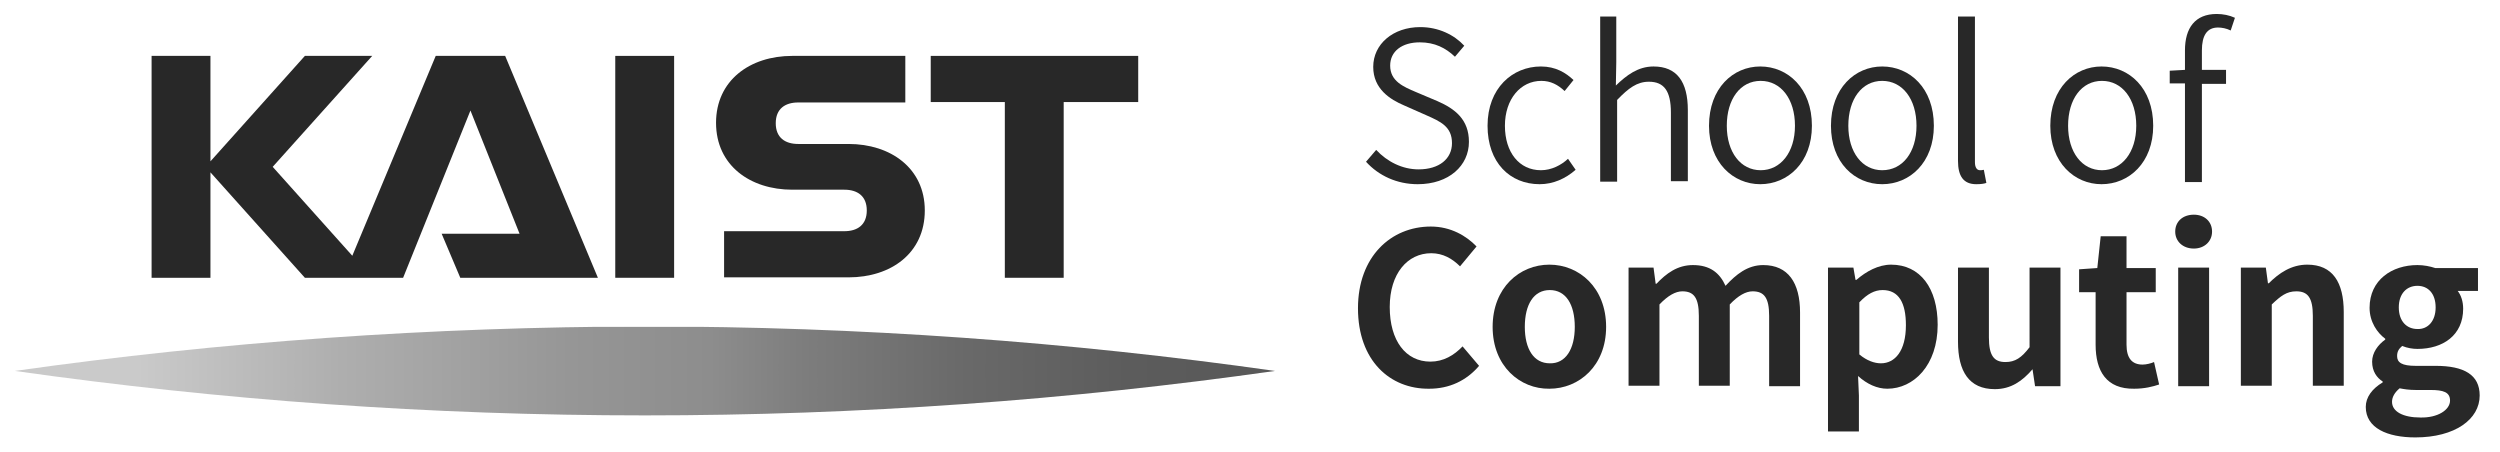 <?xml version="1.0" encoding="utf-8"?>
<!-- Generator: Adobe Illustrator 19.1.0, SVG Export Plug-In . SVG Version: 6.00 Build 0)  -->
<svg version="1.1" id="Layer_1" xmlns="http://www.w3.org/2000/svg" xmlns:xlink="http://www.w3.org/1999/xlink" x="0px" y="0px"
	 viewBox="0 0 590.4 106.7" style="enable-background:new 0 0 590.4 106.7;" xml:space="preserve">
<style type="text/css">
	.st0{fill:#282828;}
	.st1{clip-path:url(#SVGID_2_);fill:url(#SVGID_3_);}
</style>
<g>
	<g>
		<rect x="145.3" y="13.2" class="st0" width="13.9" height="52.4"/>
		<polygon class="st0" points="219.8,13.2 219.8,24.1 237.3,24.1 237.3,65.6 251.2,65.6 251.2,24.1 268.8,24.1 268.8,13.2 		"/>
		<path class="st0" d="M200.4,34h-11.9c-3.1,0-5.3-1.5-5.3-4.9c0-3.4,2.2-4.9,5.3-4.9h25.3V13.2h-26.7c-10,0-18,5.8-18,15.8
			c0,10.1,8.1,15.8,18,15.8h12.3c3.1,0,5.3,1.5,5.3,4.9c0,3.4-2.2,4.9-5.3,4.9H171v10.9h29.4c10,0,18-5.7,18-15.8
			C218.4,39.7,210.3,34,200.4,34"/>
		<polygon class="st0" points="102.9,13.2 83.2,60.4 64.4,39.4 87.9,13.2 72,13.2 49.7,38.1 49.7,13.2 35.8,13.2 35.8,65.6 
			49.7,65.6 49.7,40.7 72,65.6 95.2,65.6 111.1,26.1 122.7,55.2 104.3,55.2 108.7,65.6 141.2,65.6 119.3,13.2 		"/>
		<g>
			<defs>
				<path id="SVGID_1_" d="M3.5,87.6c48.6,6.9,98.3,10.5,148.8,10.5c50.5,0,100.2-3.6,148.8-10.5c-48.6-6.9-98.3-10.5-148.8-10.5
					C101.8,77.2,52.1,80.7,3.5,87.6"/>
			</defs>
			<clipPath id="SVGID_2_">
				<use xlink:href="#SVGID_1_"  style="overflow:visible;"/>
			</clipPath>
			
				<linearGradient id="SVGID_3_" gradientUnits="userSpaceOnUse" x1="-6774.209" y1="7248.863" x2="-6773.471" y2="7248.863" gradientTransform="matrix(402.869 0 0 -402.869 2729120.25 2920427.5)">
				<stop  offset="0" style="stop-color:#CACACA"/>
				<stop  offset="5.000000e-02" style="stop-color:#CACACA"/>
				<stop  offset="0.211" style="stop-color:#AEAEAE"/>
				<stop  offset="0.39" style="stop-color:#969696"/>
				<stop  offset="0.5" style="stop-color:#8D8D8D"/>
				<stop  offset="0.575" style="stop-color:#7D7D7D"/>
				<stop  offset="0.702" style="stop-color:#696969"/>
				<stop  offset="0.828" style="stop-color:#5C5C5C"/>
				<stop  offset="0.95" style="stop-color:#585858"/>
				<stop  offset="1" style="stop-color:#585858"/>
			</linearGradient>
			<rect x="3.5" y="77.2" class="st1" width="297.6" height="21"/>
		</g>
	</g>
	<g>
		<path class="st0" d="M322.6,38.2l2.4-2.8c2.6,2.8,6.2,4.6,10,4.6c4.9,0,7.9-2.5,7.9-6.2c0-3.9-2.7-5.1-6.1-6.6l-5.2-2.3
			c-3.3-1.4-7.3-3.9-7.3-9.1c0-5.4,4.7-9.4,11.1-9.4c4.3,0,8,1.8,10.4,4.4l-2.2,2.6c-2.2-2.1-4.8-3.4-8.3-3.4c-4.2,0-7,2.1-7,5.5
			c0,3.7,3.2,5,6,6.2l5.2,2.2c4.1,1.8,7.4,4.3,7.4,9.6c0,5.6-4.7,10-12.1,10C329.9,43.5,325.6,41.5,322.6,38.2z"/>
		<path class="st0" d="M351.3,29.7c0-8.9,5.9-14,12.6-14c3.5,0,5.9,1.5,7.7,3.2l-2.1,2.6c-1.6-1.5-3.3-2.4-5.5-2.4
			c-4.9,0-8.6,4.3-8.6,10.6c0,6.3,3.4,10.5,8.5,10.5c2.5,0,4.8-1.2,6.4-2.7l1.8,2.6c-2.4,2.1-5.3,3.4-8.5,3.4
			C356.6,43.5,351.3,38.4,351.3,29.7z"/>
		<path class="st0" d="M377.7,3.9h4v10.8l-0.1,5.5c2.5-2.4,5.2-4.5,8.9-4.5c5.5,0,8.1,3.6,8.1,10.3v16.8h-4V26.6
			c0-5.1-1.6-7.3-5.2-7.3c-2.8,0-4.8,1.5-7.5,4.3v19.3h-4V3.9z"/>
		<path class="st0" d="M403.6,29.7c0-8.9,5.7-14,12.1-14c6.5,0,12.2,5.1,12.2,14c0,8.7-5.7,13.8-12.2,13.8
			C409.3,43.5,403.6,38.4,403.6,29.7z M423.9,29.7c0-6.3-3.3-10.6-8.1-10.6c-4.8,0-8,4.3-8,10.6c0,6.3,3.3,10.5,8,10.5
			C420.5,40.2,423.9,36,423.9,29.7z"/>
		<path class="st0" d="M432.4,29.7c0-8.9,5.7-14,12.1-14c6.5,0,12.2,5.1,12.2,14c0,8.7-5.7,13.8-12.2,13.8
			C438,43.5,432.4,38.4,432.4,29.7z M452.6,29.7c0-6.3-3.3-10.6-8.1-10.6c-4.8,0-8,4.3-8,10.6c0,6.3,3.3,10.5,8,10.5
			C449.3,40.2,452.6,36,452.6,29.7z"/>
		<path class="st0" d="M462.4,38V3.9h4v34.4c0,1.3,0.5,1.9,1.2,1.9c0.2,0,0.4,0,0.9-0.1l0.6,3.1c-0.6,0.2-1.3,0.3-2.4,0.3
			C463.7,43.5,462.4,41.6,462.4,38z"/>
		<path class="st0" d="M484.2,29.7c0-8.9,5.7-14,12.1-14c6.5,0,12.2,5.1,12.2,14c0,8.7-5.7,13.8-12.2,13.8
			C489.9,43.5,484.2,38.4,484.2,29.7z M504.5,29.7c0-6.3-3.3-10.6-8.1-10.6c-4.8,0-8,4.3-8,10.6c0,6.3,3.3,10.5,8,10.5
			C501.1,40.2,504.5,36,504.5,29.7z"/>
		<path class="st0" d="M526.8,7.2c-1-0.5-2.1-0.7-3-0.7c-2.6,0-3.8,1.9-3.8,5.4v4.6h5.7v3.3h-5.7v23.2h-4V19.7h-3.6v-3l3.6-0.2v-4.6
			c0-5.3,2.4-8.6,7.5-8.6c1.5,0,3,0.3,4.3,0.9L526.8,7.2z"/>
	</g>
	<g>
		<path class="st0" d="M320.7,72.8c0-12.2,7.8-19.3,17.2-19.3c4.7,0,8.4,2.2,10.8,4.7l-3.9,4.7c-1.8-1.8-4-3.1-6.8-3.1
			c-5.6,0-9.8,4.8-9.8,12.7c0,8,3.8,12.9,9.6,12.9c3.1,0,5.6-1.5,7.6-3.6l3.9,4.6c-3,3.5-7,5.4-11.8,5.4
			C328.3,91.9,320.7,85.2,320.7,72.8z"/>
		<path class="st0" d="M352.5,77.2c0-9.3,6.4-14.7,13.4-14.7c7,0,13.4,5.4,13.4,14.7c0,9.2-6.4,14.6-13.4,14.6
			C359,91.9,352.5,86.5,352.5,77.2z M371.9,77.2c0-5.3-2.1-8.7-5.9-8.7c-3.8,0-5.9,3.4-5.9,8.7c0,5.2,2.1,8.6,5.9,8.6
			C369.7,85.9,371.9,82.5,371.9,77.2z"/>
		<path class="st0" d="M384.5,63.2h6L391,67h0.2c2.3-2.4,4.9-4.4,8.6-4.4c4,0,6.3,1.8,7.7,4.9c2.5-2.7,5.2-4.9,8.9-4.9
			c5.9,0,8.7,4.2,8.7,11.2v17.4h-7.3V74.6c0-4.3-1.2-5.8-3.9-5.8c-1.6,0-3.4,1-5.4,3.1v19.2h-7.3V74.6c0-4.3-1.2-5.8-3.9-5.8
			c-1.6,0-3.4,1-5.4,3.1v19.2h-7.3V63.2z"/>
		<path class="st0" d="M431.7,63.2h6l0.5,2.9h0.2c2.3-2,5.2-3.6,8.2-3.6c6.9,0,11,5.6,11,14.2c0,9.6-5.7,15.1-11.9,15.1
			c-2.4,0-4.8-1.1-6.9-3l0.2,4.6v8.5h-7.3V63.2z M450.1,76.8c0-5.3-1.7-8.3-5.5-8.3c-1.9,0-3.6,0.9-5.5,2.9v12.3
			c1.8,1.5,3.6,2.1,5.1,2.1C447.5,85.8,450.1,82.9,450.1,76.8z"/>
		<path class="st0" d="M462.4,80.7V63.2h7.3v16.5c0,4.3,1.2,5.8,3.9,5.8c2.3,0,3.8-1,5.7-3.5V63.2h7.3v28h-6l-0.6-4H480
			c-2.4,2.8-5.1,4.7-8.9,4.7C465,91.9,462.4,87.7,462.4,80.7z"/>
		<path class="st0" d="M494.9,81.4V69H491v-5.4l4.3-0.3l0.8-7.5h6.1v7.5h6.9V69h-6.9v12.4c0,3.2,1.3,4.7,3.8,4.7
			c0.9,0,2-0.3,2.7-0.6l1.2,5.3c-1.5,0.5-3.4,1-5.9,1C497.5,91.9,494.9,87.7,494.9,81.4z"/>
		<path class="st0" d="M513.7,54.7c0-2.4,1.8-4,4.4-4c2.5,0,4.3,1.6,4.3,4c0,2.3-1.8,4-4.3,4C515.5,58.7,513.7,57,513.7,54.7z
			 M514.4,63.2h7.3v28h-7.3V63.2z"/>
		<path class="st0" d="M529.1,63.2h6l0.5,3.7h0.2c2.4-2.4,5.3-4.4,9.1-4.4c6,0,8.6,4.2,8.6,11.2v17.4h-7.3V74.6
			c0-4.3-1.2-5.8-3.9-5.8c-2.3,0-3.7,1.1-5.8,3.1v19.2h-7.3V63.2z"/>
		<path class="st0" d="M558.7,96.1c0-2.3,1.5-4.3,4-5.8v-0.2c-1.4-0.9-2.5-2.4-2.5-4.7c0-2.1,1.4-4,3.1-5.2v-0.2
			c-1.9-1.4-3.7-4-3.7-7.3c0-6.6,5.3-10.1,11.3-10.1c1.5,0,3,0.3,4.2,0.7h10.1v5.4h-4.8c0.8,1,1.3,2.5,1.3,4.2
			c0,6.3-4.8,9.5-10.8,9.5c-1.1,0-2.4-0.2-3.6-0.7c-0.8,0.7-1.2,1.3-1.2,2.4c0,1.5,1.1,2.3,4.4,2.3h4.7c6.7,0,10.4,2.1,10.4,7
			c0,5.6-5.8,9.9-15.2,9.9C563.8,103.3,558.7,101.1,558.7,96.1z M578.6,94.6c0-2-1.6-2.5-4.6-2.5h-3.4c-1.7,0-2.9-0.2-3.9-0.4
			c-1.2,1-1.8,2.1-1.8,3.2c0,2.3,2.6,3.7,6.7,3.7C575.7,98.7,578.6,96.8,578.6,94.6z M575.2,72.6c0-3.3-1.8-5.1-4.3-5.1
			c-2.5,0-4.4,1.8-4.4,5.1c0,3.3,1.9,5.1,4.4,5.1C573.3,77.8,575.2,75.9,575.2,72.6z"/>
	</g>
</g>
</svg>

